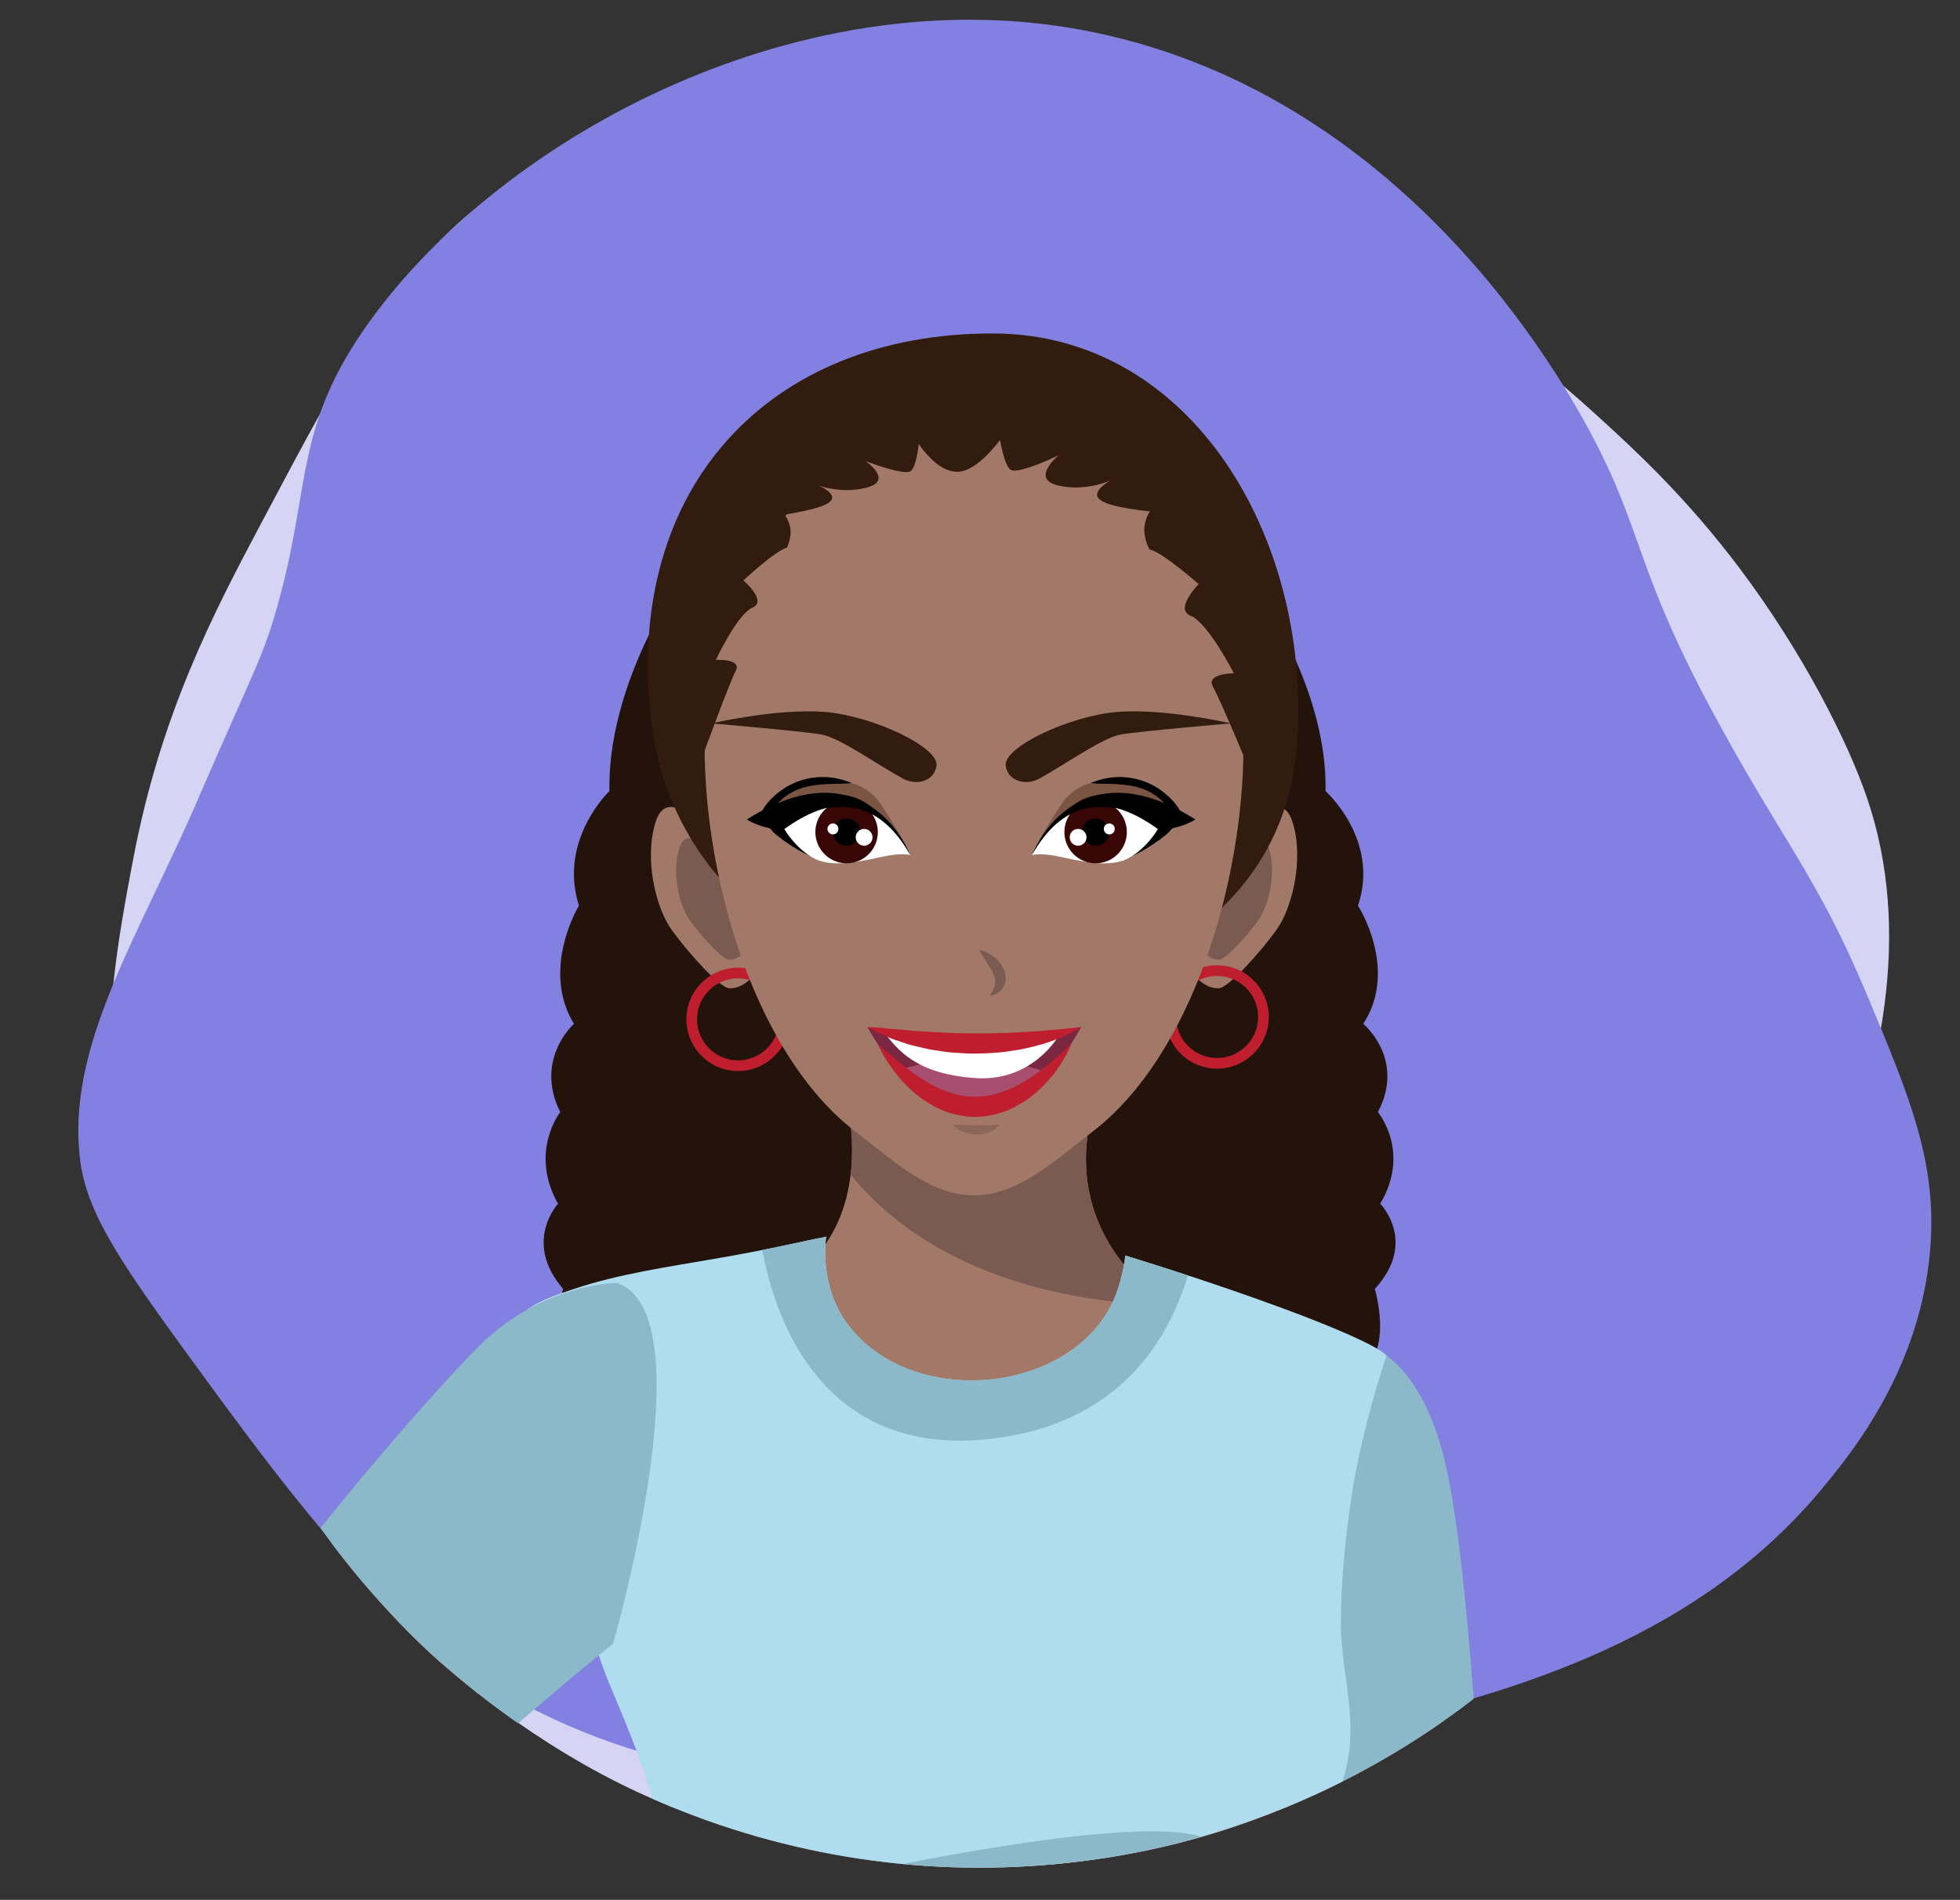 <svg xmlns="http://www.w3.org/2000/svg" xmlns:xlink="http://www.w3.org/1999/xlink" id="a" viewBox="0 0 361.6 350.58"><rect x="0" y="0" width="361.6" height="350.58" fill="#333333" stroke="none"/><defs><style>.e{fill:none;}.f{fill:#fff;}.g{fill:#321c0f;}.h{fill:#8bb9c9;}.i{fill:#b0dcef;}.j{fill:#be1e2d;}.k{fill:#a84f6f;}.l{fill:#d6d4f5;}.m{fill:#23130b;}.n{fill:#42210b;}.o{fill:#380705;}.p{fill:#a27869;}.q{fill:#8280e0;}.r{fill:#7a5a51;}.s{fill:#7a2742;}.t{opacity:.4;}.u{opacity:.6;}.v{clip-path:url(#c);}.w{clip-path:url(#b);}.x{clip-path:url(#d);}</style><clipPath id="b"><circle class="e" cx="180.66" cy="195.48" r="149.16" transform="translate(-85.31 185) rotate(-45)"></circle></clipPath><clipPath id="c"><path class="p" d="M243.94,321.44c.79-8.69-6.32-36.92-6.32-40.47s5.11-34.22,1.16-35.7c-3.67-1.37-31.52-12.02-31.52-12.02-13.1-16.35-3.56-34.04-3.56-34.04l-48.66-1.29c7.06,24.91-5.45,34.71-5.45,34.71h0c-9.29,1.34-30.4,5.12-39.87,12.78-5.79,4.68,5.52,44.04,8.91,47.72,3.12,3.37,4.76,9.55,6.12,13.86,3.12,9.83,4.37,20.21,4.3,30.51-.07,10.23-1.4,20.41-3.31,30.45-1.77,9.34-5.16,17.6-7.51,26.72-.74,2.88-3.49,8.75-.69,9.77,50.24,18.2,105.68,8.22,118.71,5.08,2.32-.56,4.04-2.53,4.25-4.9,.25-2.74-.3-4.27-.67-6.42-2.69-15.53-7.82-20.36-7.49-29.62,.4-11.06,11.42-31.31,13-35.85,1.58-4.54-2.2-2.58-1.41-11.27Z"></path></clipPath><clipPath id="d"><path class="i" d="M239.23,390.04c-1.97-5.28-4-10.54-4.36-16.19-.57-9.16,1.97-18.2,5.15-26.69,2.97-7.93,7.99-15.86,8.94-24.37,.88-7.87-1.64-15.78-1.59-23.67,.05-7.84,.87-15.65,2.04-23.41,.97-6.4,2.56-12.68,4.31-18.91,.54-1.92,1.51-4.76,2.04-6.68,0,0-.89-1.96-19.32-8.78-14.18-5.24-28.84-9.65-28.84-9.65,0,0-.19,2.54-1.33,6.08-6.24,19.34-37.8,23.01-49.97,6.48-5.37-7.3-3.87-16.09-3.87-16.09-.02,.12-1.9,.42-2.03,.45-1.73,.38-3.47,.75-5.21,1.12-4.48,.95-8.92,1.8-13.43,2.57-8.75,1.53-17.58,2.76-26.02,5.6-2.81,.95-5.99,1.97-8.42,3.74l13.21,63.96c3.09,10.2,14.9,28.49,14.3,61.03-.16,8.45-3.85,16.18-6.93,23.95-14.01,35.25-14.54,67.88-14.54,67.88,63.51,11.76,139.56,4.93,147.21,.18,1.44-.9-.78-11.99-.94-13.42-.79-7.22-1.65-14.45-2.66-21.65-1.23-8.74-2.78-17.45-5.16-25.96-.71-2.56-1.63-5.07-2.56-7.58Z"></path></clipPath></defs><path class="l" d="M24.61,158.35c5.08-26.73,14.87-45.37,23.43-61.52,16.91-31.9,26.16-49.34,44.79-62.19C142.4,.49,218.42,26.43,249.95,44.01c9.01,5.03,26.58,16.17,44.79,32.76,6.85,6.24,16.29,14.93,26.19,28.08,11.75,15.62,19.93,31.98,23.43,42.13,17.41,50.44-24.69,108.41-35.94,123.96-14.73,20.37-35.7,49.41-76.2,64.55-43.54,16.28-87.95,8.39-117.31-6.09-19.91-9.81-34.72-23.55-36.12-24.87-10.02-9.42-16.45-18.21-28.91-35.41-11.73-16.2-17.6-24.3-20.59-30.43-14.44-29.58-8.47-60.42-4.68-80.35Z"></path><path class="q" d="M36.61,147.26c10.58-24.44,12.11-26.18,15.04-37.15,5.72-21.41,2.87-31.69,16.39-50.58C92.99,24.69,148.86-5.02,201.82,5.96c59.26,12.28,88.29,66.97,93.57,77.68,7.52,15.22,7.3,23.1,20.47,47.55,13.09,24.3,19.23,30.11,28.51,52.23,8.08,19.27,13.14,31.33,11.7,47.55-1.92,21.56-14.12,36.73-19.74,43.53-24.52,29.7-61.22,38.71-87.72,44.87-33.81,7.85-118.96,26.63-170.33-17.41-15.15-12.99-30.8-34.4-41.13-48.54-13.95-19.09-20.95-28.85-22.32-39.03-2.83-21.04,10.59-41.25,21.79-67.13Z"></path><g class="w"><g><path class="m" d="M254.63,222.13c5.73-9.58-.43-16.91-.43-16.91,5.17-9.77-2.69-16.29-2.69-16.29,6.59-10.13-.98-21.81-.98-21.81,4.11-12.16-5.98-21.13-5.98-21.13,.37-17.85-11.2-34.74-11.2-34.74l-36.82-41.02h-38.96l-34.61,41.02s-10.88,16.89-10.53,34.74c0,0-9.48,8.96-5.62,21.13,0,0-7.12,11.68-.92,21.81,0,0-7.39,6.52-2.53,16.29,0,0-5.79,7.33-.41,16.91,0,0-6.55,7.04,.94,15.71,0,0-3.28,11.56,2.57,15.42,0,0-2.11,11.26,7.49,11.58,0,0,2.57,11.9,9.01,9.33,0,0,5.27,6.75,11.82,3.54,0,0,4.63,4.82,11.21,1.61,0,0,4.63,2.3,9.35-2.87l21.11-.9,22.46,.9c5.02,5.17,9.95,2.87,9.95,2.87,7,3.21,11.92-1.61,11.92-1.61,6.97,3.22,12.57-3.54,12.57-3.54,6.85,2.57,9.58-9.33,9.58-9.33,10.21-.32,7.97-11.58,7.97-11.58,6.22-3.86,2.74-15.42,2.74-15.42,7.97-8.67,1-15.71,1-15.71Z"></path><path class="p" d="M236.7,242.27c1.6-1.39,19.15,7.92,19.95,9.18,10.5,16.46,9.22,37.48,9.54,56.17,.19,10.98,.68,21.95,1.41,32.91,2.82,42.1,4.71,87.25,10.91,128.86,.16,1.06-13.96,10.85-18.86,8.57,0,0-18.21-61.4-19.16-75.29-1.44-20.91-6.68-39.11-10.79-58.13-2.19-10.15-4.06-20.53-4.86-31.68-1.57-23.93,11.07-69.9,11.86-70.61Z"></path><path class="h" d="M253.02,248.56s9.34,2.66,13.73,21.87c4.74,20.74,7.12,76.14,7.12,76.14,0,0-23.53,5.91-41.03,1.95l20.18-99.97Z"></path><g><path class="p" d="M243.94,321.44c.79-8.69-6.32-36.92-6.32-40.47s5.11-34.22,1.16-35.7c-3.67-1.37-31.52-12.02-31.52-12.02-13.1-16.35-3.56-34.04-3.56-34.04l-48.66-1.29c7.06,24.91-5.45,34.71-5.45,34.71h0c-9.29,1.34-30.4,5.12-39.87,12.78-5.79,4.68,5.52,44.04,8.91,47.72,3.12,3.37,4.76,9.55,6.12,13.86,3.12,9.83,4.37,20.21,4.3,30.51-.07,10.23-1.4,20.41-3.31,30.45-1.77,9.34-5.16,17.6-7.51,26.72-.74,2.88-3.49,8.75-.69,9.77,50.24,18.2,105.68,8.22,118.71,5.08,2.32-.56,4.04-2.53,4.25-4.9,.25-2.74-.3-4.27-.67-6.42-2.69-15.53-7.82-20.36-7.49-29.62,.4-11.06,11.42-31.31,13-35.85,1.58-4.54-2.2-2.58-1.41-11.27Z"></path><g class="v"><path class="r" d="M151.13,207.28c.83,2.02,17.87,45.1,100.31,30.84l.93-40.2-101.24,9.36Z"></path></g></g><g><path class="i" d="M239.23,390.04c-1.97-5.28-4-10.54-4.36-16.19-.57-9.16,1.97-18.2,5.15-26.69,2.97-7.93,7.99-15.86,8.94-24.37,.88-7.87-1.64-15.78-1.59-23.67,.05-7.84,.87-15.65,2.04-23.41,.97-6.4,2.56-12.68,4.31-18.91,.54-1.92,1.51-4.76,2.04-6.68,0,0-.89-1.96-19.32-8.78-14.18-5.24-28.84-9.65-28.84-9.65,0,0-.19,2.54-1.33,6.08-6.24,19.34-37.8,23.01-49.97,6.48-5.37-7.3-3.87-16.09-3.87-16.09-.02,.12-1.9,.42-2.03,.45-1.73,.38-3.47,.75-5.21,1.12-4.48,.95-8.92,1.8-13.43,2.57-8.75,1.53-17.58,2.76-26.02,5.6-2.81,.95-5.99,1.97-8.42,3.74l13.21,63.96c3.09,10.2,14.9,28.49,14.3,61.03-.16,8.45-3.85,16.18-6.93,23.95-14.01,35.25-14.54,67.88-14.54,67.88,63.51,11.76,139.56,4.93,147.21,.18,1.44-.9-.78-11.99-.94-13.42-.79-7.22-1.65-14.45-2.66-21.65-1.23-8.74-2.78-17.45-5.16-25.96-.71-2.56-1.63-5.07-2.56-7.58Z"></path><g class="x"><path class="h" d="M139.99,225.77s2.63,43.63,41.79,39.84c40.99-3.97,39.71-45.82,39.71-45.82l-81.5,5.98Z"></path><path class="h" d="M147.18,348.06s79.5,5.38,77.78-6.21c-1.72-11.59-77.78,6.21-77.78,6.21Z"></path></g></g><path class="p" d="M108.34,295.69s-28.55,23.85-31.76,26.61c-3.2,2.75-18.68,16.06-18.68,18.12s20.01,68.81,21.62,73.17c1.6,4.36,6.14,11.47,7.21,11.47s21.08-13.53,25.89-16.06c4.8-2.52,17.08-5.73,23.75-4.59,6.67,1.15,12.54,2.75,11.74,4.59-.8,1.83-7.74,1.83-11.21,1.38-3.47-.46-9.61-1.15-11.48-.69-1.87,.46-4,2.18-3.47,2.98,.53,.8,17.35,1.03,18.68,1.03s8.81,1.15,9.21,3.67c.4,2.52-3.6,1.95-4.67,1.95h-2.4s3.87,1.83,3.34,3.67c-.53,1.83-4.8,2.18-8.41,2.06s-17.48-.19-19.08,.02c-1.6,.21-1.47,1.93-.93,2.16,.53,.23,18.95,2.41,20.15,3.67,1.2,1.26,2.13,3.44-1.07,3.78-3.2,.34-19.08-1.72-20.95-1.03-1.87,.69-11.34,4.47-14.28,5.62-2.94,1.15-12.81,3.67-17.21,3.21-4.4-.46-7.74-1.61-10.67-4.7-2.94-3.1-8.14-9.75-10.27-12.16-2.13-2.41-28.15-47.82-30.56-52.41-2.4-4.59-12.54-31.5-11.74-37.84,.79-6.34,19.21-27.98,24.28-33.49,5.07-5.5,31.49-34.86,31.49-34.86,0,0,37.36,5.96,31.49,28.67Z"></path><path class="h" d="M113.85,236.73s-13.52,0-25.13,11.34c-5.45,5.32-19,20.49-31.53,36.32-.48,.61,27.43,43.46,30.22,40.91,12.43-11.37,25.69-21.98,25.69-21.98,0,0,17.56-60.76,.75-66.6Z"></path><g><g><path class="p" d="M229.74,152.87s6.51-7.99,8.69-1.27c2.18,6.73,.06,15.83-2.94,20-3,4.17-8.91,10.75-10.67,10.77-1.76,.02-3.15-.88-4.82-2.66l9.74-26.84Z"></path><path class="r" d="M228.24,157.31s4.37-5.36,5.83-.85c1.47,4.52,.04,10.62-1.97,13.42s-5.98,7.21-7.16,7.22c-1.18,.01-2.11-.59-3.24-1.79l6.53-18.01Z"></path></g><g><path class="p" d="M129.67,152.87s-6.51-7.99-8.69-1.27c-2.18,6.73-.06,15.83,2.94,20,3,4.17,8.91,10.75,10.67,10.77,1.76,.02,3.15-.88,4.82-2.66l-9.74-26.84Z"></path><path class="r" d="M131.17,157.31s-4.37-5.36-5.83-.85c-1.47,4.52-.04,10.62,1.97,13.42,2.01,2.8,5.98,7.21,7.16,7.22,1.18,.01,2.11-.59,3.24-1.79l-6.53-18.01Z"></path></g><path class="j" d="M136.17,197.64c-5.26,0-9.54-4.28-9.54-9.54s4.28-9.54,9.54-9.54,9.54,4.28,9.54,9.54-4.28,9.54-9.54,9.54Zm0-17.11c-4.17,0-7.57,3.4-7.57,7.57s3.39,7.57,7.57,7.57,7.57-3.4,7.57-7.57-3.39-7.57-7.57-7.57Z"></path><path class="j" d="M224.54,197.2c-5.26,0-9.54-4.28-9.54-9.54s4.28-9.54,9.54-9.54,9.54,4.28,9.54,9.54-4.28,9.54-9.54,9.54Zm0-17.11c-4.17,0-7.57,3.4-7.57,7.57s3.39,7.57,7.57,7.57,7.57-3.4,7.57-7.57-3.39-7.57-7.57-7.57Z"></path><g><path class="g" d="M120.08,132.54c-4.84-42.69,21.92-71.01,63.01-71.01,36.9,0,58.87,38.02,56.23,75.6-4.4,62.48-111.74,61.59-119.24-4.6Z"></path><path class="p" d="M179.7,80.31c-27.45,0-49.71,21.58-49.71,57.33,0,25.14,9.52,57.12,27.79,71.14,7.1,5.45,13.77,11.79,21.92,11.79s14.82-6.34,21.92-11.79c18.27-14.02,27.79-46,27.79-71.14,0-35.76-22.26-57.33-49.71-57.33Z"></path></g><path class="r" d="M180.66,175.33s.35,.66,.89,1.49c.26,.4,.55,.87,.87,1.37,.14,.24,.29,.49,.44,.74,.12,.25,.28,.49,.37,.74,.14,.24,.18,.47,.27,.7,.04,.22,.1,.44,.11,.65-.02,.2,.03,.43-.05,.63-.04,.21-.07,.44-.18,.63-.1,.19-.15,.41-.26,.58-.11,.16-.2,.32-.27,.45-.15,.27-.24,.44-.24,.44,0,0,.18-.02,.49-.11,.15-.05,.35-.1,.56-.19,.22-.08,.42-.25,.66-.42,.11-.09,.25-.17,.36-.3,.11-.13,.21-.27,.31-.42,.24-.29,.35-.67,.47-1.07,.08-.2,.06-.41,.07-.62,0-.21,.03-.44-.02-.64-.07-.41-.18-.83-.35-1.18-.16-.38-.37-.69-.59-1-.22-.3-.47-.56-.71-.81-.5-.46-1.01-.83-1.49-1.07-.94-.52-1.69-.6-1.69-.6Z"></path><g><g><path d="M167.28,157.06c-4.02-4.18-6.5-13.65-18.01-9.24-2.06,.79-4.2,1.98-6.36,3.55l-2.11,.6,1.49,1.11c.17,.7,6.35,5.2,8.7,5.24,9.35,.14,16.45-1.09,16.29-1.26Z"></path><path class="f" d="M167.95,157.8s-6.53-16.91-23.25-4.81c0,0,2,3.54,5.44,5.38,2.81,1.5,6.72,1.05,12.42-.23,3.9-.87,5.39-.34,5.39-.34Z"></path><path class="o" d="M157.27,159.2c-3.13,.6-6.14-1.45-6.74-4.58-.6-3.13,1.45-6.14,4.58-6.74,3.13-.6,6.14,1.45,6.74,4.58,.6,3.13-1.45,6.14-4.58,6.74Z"></path><path d="M156.19,156.06c-1.39,0-2.52-1.13-2.52-2.52s1.13-2.52,2.52-2.52,2.52,1.13,2.52,2.52-1.13,2.52-2.52,2.52Z"></path><path class="f" d="M153.67,153.97c-.56,0-1.01-.45-1.01-1.01s.45-1.01,1.01-1.01,1.01,.45,1.01,1.01-.45,1.01-1.01,1.01Z"></path><circle class="f" cx="159.42" cy="154.51" r="1.55"></circle><g class="t"><path class="n" d="M155.75,144.32c-.74-.12-1.5-.1-2.25-.08-1.5,.05-3,.17-4.49,.41-1.04,.17-2.08,.41-3.04,.85-1.28,.59-2.21,1.62-3.11,2.67-.4,.47-.91,1.02-1.12,1.62,0,0,7.83-2.31,8.99-2.26,1.15,.05,8.36,.04,11.35,2.71,2.97,2.65,4.61,5.05,4.62,5.06-.09-.25-4.11-7.19-5.27-8.27-2.14-1.99-3.59-2.39-5.34-2.74-.09-.02-.26,.04-.34,.03Z"></path></g><path d="M140,151.66c-.08-.32,.12-.82,.22-1.13,.53-1.57,1.74-2.9,2.98-3.96,1.25-1.08,2.7-1.92,4.26-2.46,.05-.02,.09-.03,.14-.05,1.59-.53,3.28-.75,4.95-.65,.84,.05,1.68,.18,2.5,.39,.42,.11,.84,.22,1.24,.38,.25,.1,.57,.2,.85,.31-1.33,.18-2.68,.12-4.02,.17-1.39,.05-2.78,.17-4.13,.47-2.78,.62-5,2.12-6.58,4.49-.5,.75-.52,1.7-1.51,1.91-.28,.06-.61,.14-.89,.13Z"></path><path d="M167.95,157.8s-7.77-20.7-30.17-6.58c0,0,2.73,1.81,6.27,1.76,0,0,5.01-3.59,8.07-3.84,3.06-.25,9.93-1.78,15.82,8.66Z"></path></g><path class="g" d="M166.65,143.71c1.29,.7,2.88,.82,4.19,.21,.89-.42,1.71-1.18,1.93-2.57,.57-3.48-11.87-9.28-20.6-9.98-8.73-.7-20.95,2.12-20.95,2.12,0,0,16.57,1.4,20.33,2.05,3.41,.59,10.44,5.66,15.1,8.18Z"></path></g><g><g><path d="M191.04,157.06c4.02-4.18,6.5-13.65,18.01-9.24,2.06,.79,4.2,1.98,6.36,3.55l2.11,.6-1.49,1.11c-.17,.7-6.35,5.2-8.7,5.24-9.35,.14-16.45-1.09-16.29-1.26Z"></path><path class="f" d="M190.37,157.8s6.53-16.91,23.25-4.81c0,0-2,3.54-5.44,5.38-2.81,1.5-6.72,1.05-12.42-.23-3.9-.87-5.39-.34-5.39-.34Z"></path><path class="o" d="M201.05,159.2c3.13,.6,6.14-1.45,6.74-4.58,.6-3.13-1.45-6.14-4.58-6.74-3.13-.6-6.14,1.45-6.74,4.58-.6,3.13,1.45,6.14,4.58,6.74Z"></path><path d="M202.13,156.06c1.39,0,2.52-1.13,2.52-2.52s-1.13-2.52-2.52-2.52-2.52,1.13-2.52,2.52,1.13,2.52,2.52,2.52Z"></path><path class="f" d="M204.65,153.97c.56,0,1.01-.45,1.01-1.01s-.45-1.01-1.01-1.01-1.01,.45-1.01,1.01,.45,1.01,1.01,1.01Z"></path><path class="f" d="M198.9,156.06c.86,0,1.55-.69,1.55-1.55s-.69-1.55-1.55-1.55-1.55,.69-1.55,1.55,.69,1.55,1.55,1.55Z"></path><g class="t"><path class="n" d="M202.57,144.32c.74-.12,1.5-.1,2.25-.08,1.5,.05,3,.17,4.49,.41,1.04,.17,2.08,.41,3.04,.85,1.28,.59,2.21,1.62,3.11,2.67,.4,.47,.91,1.02,1.12,1.62,0,0-7.83-2.31-8.99-2.26-1.15,.05-8.36,.04-11.35,2.71-2.97,2.65-4.61,5.05-4.62,5.06,.09-.25,4.11-7.19,5.27-8.27,2.14-1.99,3.59-2.39,5.34-2.74,.09-.02,.26,.04,.34,.03Z"></path></g><path d="M218.32,151.66c.08-.32-.12-.82-.22-1.13-.53-1.57-1.74-2.9-2.98-3.96-1.25-1.08-2.7-1.92-4.26-2.46-.05-.02-.09-.03-.14-.05-1.59-.53-3.28-.75-4.95-.65-.84,.05-1.68,.18-2.5,.39-.42,.11-.84,.22-1.24,.38-.25,.1-.57,.2-.85,.31,1.33,.18,2.68,.12,4.02,.17,1.39,.05,2.78,.17,4.13,.47,2.78,.62,5,2.12,6.58,4.49,.5,.75,.52,1.7,1.51,1.91,.28,.06,.61,.14,.89,.13Z"></path><path d="M190.37,157.8s7.77-20.7,30.17-6.58c0,0-2.73,1.81-6.27,1.76,0,0-5.01-3.59-8.07-3.84-3.06-.25-9.93-1.78-15.82,8.66Z"></path></g><path class="g" d="M191.67,143.71c-1.29,.7-2.88,.82-4.19,.21-.89-.42-1.71-1.18-1.93-2.57-.57-3.48,11.87-9.28,20.6-9.98,8.73-.7,20.95,2.12,20.95,2.12,0,0-16.57,1.4-20.33,2.05-3.41,.59-10.44,5.66-15.1,8.18Z"></path></g><g><g class="u"><path class="r" d="M175.78,207.52s.62,0,1.45,.03c.42,.01,.89,.03,1.39,.06,.5,.02,1.02,.05,1.53,.05,.52,.02,1.03,.02,1.51,0,.25,0,.48-.01,.71-.02,.23,0,.45,0,.65-.03,.2-.02,.4-.02,.57-.03,.17-.02,.32-.03,.45-.04,.26-.01,.42,0,.42,0,0,0-.09,.12-.28,.31-.18,.2-.47,.46-.87,.68-.19,.13-.41,.25-.65,.34-.24,.1-.5,.21-.78,.27-.55,.15-1.17,.22-1.77,.21-1.22-.02-2.39-.4-3.16-.87-.79-.44-1.18-.95-1.18-.95Z"></path></g><g><path class="s" d="M179.75,192.64c11.77,.19,19.74-3.13,19.74-3.13-6.88,12.11-13.73,15.73-19.74,15.33-6.01,.41-12.86-3.22-19.74-15.33,0,0,7.97,3.32,19.74,3.13Z"></path><path class="k" d="M192.72,197.73s-12.35-4.69-26-.54c0,0,7.09,6.68,10.68,6.85,3.59,.17,8.25-.37,9.85-1.28,1.6-.9,3.81-1.81,5.47-5.03Z"></path><path class="f" d="M195.37,191.04s-4.79,8.71-15.61,7.89c-10.82-.82-14.16-5.19-16.76-8.57,0,0,12.58,2.09,16.76,2.27,4.18,.19,15.61-1.6,15.61-1.6Z"></path><g><path class="j" d="M197.64,192.57s-1.97,2.07-5.14,4.58c-1.61,1.22-3.52,2.56-5.69,3.57-1.07,.53-2.23,.92-3.4,1.22-1.17,.32-2.38,.46-3.59,.42-1.21,.05-2.41-.18-3.59-.45-1.15-.37-2.32-.72-3.39-1.27-1.07-.53-2.09-1.13-3.05-1.73-.92-.67-1.84-1.25-2.62-1.9-1.6-1.24-2.92-2.37-3.83-3.19-.91-.81-1.47-1.26-1.47-1.26,0,0,.3,.64,.89,1.73,.29,.55,.66,1.21,1.17,1.91,.48,.73,1.03,1.54,1.74,2.35,.66,.86,1.49,1.69,2.4,2.56,.95,.82,1.97,1.7,3.18,2.41,1.19,.73,2.52,1.4,3.97,1.86,1.47,.39,3,.73,4.58,.72,1.56,0,3.13-.24,4.58-.69,1.47-.4,2.79-1.09,4-1.8,1.23-.69,2.26-1.56,3.2-2.39,.95-.83,1.73-1.72,2.42-2.55,1.38-1.67,2.28-3.22,2.85-4.32,.56-1.11,.79-1.79,.79-1.79Z"></path><path class="j" d="M199.49,189.51s-2.56,.31-6.26,.63c-1.86,.15-4,.31-6.3,.41-1.14,.08-2.33,.07-3.53,.11-1.2,.07-2.42,.03-3.64,.02-1.22,.05-2.44-.04-3.64-.05-1.2-.05-2.39-.1-3.53-.15-1.15-.08-2.26-.15-3.31-.22-1.06-.05-2.05-.18-2.99-.25-.92-.11-1.8-.11-2.55-.21-.75-.1-1.43-.15-1.98-.19-1.11-.09-1.76-.1-1.76-.1,0,0,.56,.32,1.56,.82,1,.5,2.45,1.22,4.29,1.79,.91,.31,1.9,.68,2.98,.9,1.07,.24,2.2,.58,3.4,.74,1.19,.15,2.42,.42,3.69,.48,1.26,.06,2.55,.2,3.84,.18,1.29-.03,2.58-.04,3.84-.16,1.27-.06,2.5-.27,3.69-.45,1.2-.14,2.33-.47,3.41-.7,1.07-.28,2.08-.56,2.99-.89,3.67-1.22,5.81-2.72,5.81-2.72Z"></path></g></g></g><path class="g" d="M186.83,77.87c.16-.25,.24-.4,.24-.4l-19.36,1.55s.06,.12,.16,.3c-10.49-.61-60.76-.51-38.12,59.86,0,0,4.79-13.12,5.99-15.4,1.2-2.28-3.68-2.01-3.68-2.01,0,0,3.95-8.43,6.76-9.64,2.81-1.21-1.67-5.02-1.67-5.02,0,0,5.89-5.52,8-6.03,0,0,.8-1.51,.7-3.21-.1-1.71-1.15-2.91-1.15-2.91,0,0,6.93-1,8.31-2.31,0,0,2-1.13-1.91-3.04,0,0,4.33,1.64,9.01,.3,4.69-1.34-.44-4.84-.44-4.84,0,0,6.88,2.69,8.28,1.89,.83-.48,1.31-3.01,1.56-5,1.59,2.26,4.1,5.01,6.96,5.1,2.82,.09,5.91-3.12,8.03-5.85,.41,2.25,1.09,5.02,2,5.5,1.57,.83,8.81-2.7,8.81-2.7,0,0-5.3,4.33-.14,5.56,5.15,1.23,9.71-.92,9.71-.92-4.1,2.44-1.86,3.6-1.86,3.6,1.58,1.41,9.13,2.11,9.13,2.11,0,0-1.05,1.45-1.04,3.41,0,1.96,.98,3.63,.98,3.63,2.31,.44,9.05,6.38,9.05,6.38,0,0-4.58,4.66-1.46,5.86,3.12,1.2,7.96,10.6,7.96,10.6,0,0-5.3,0-3.84,2.54,1.46,2.53,7.53,17.24,7.53,17.24,19.89-69.08-31.72-67.53-44.49-66.15Z"></path></g></g></g></svg>